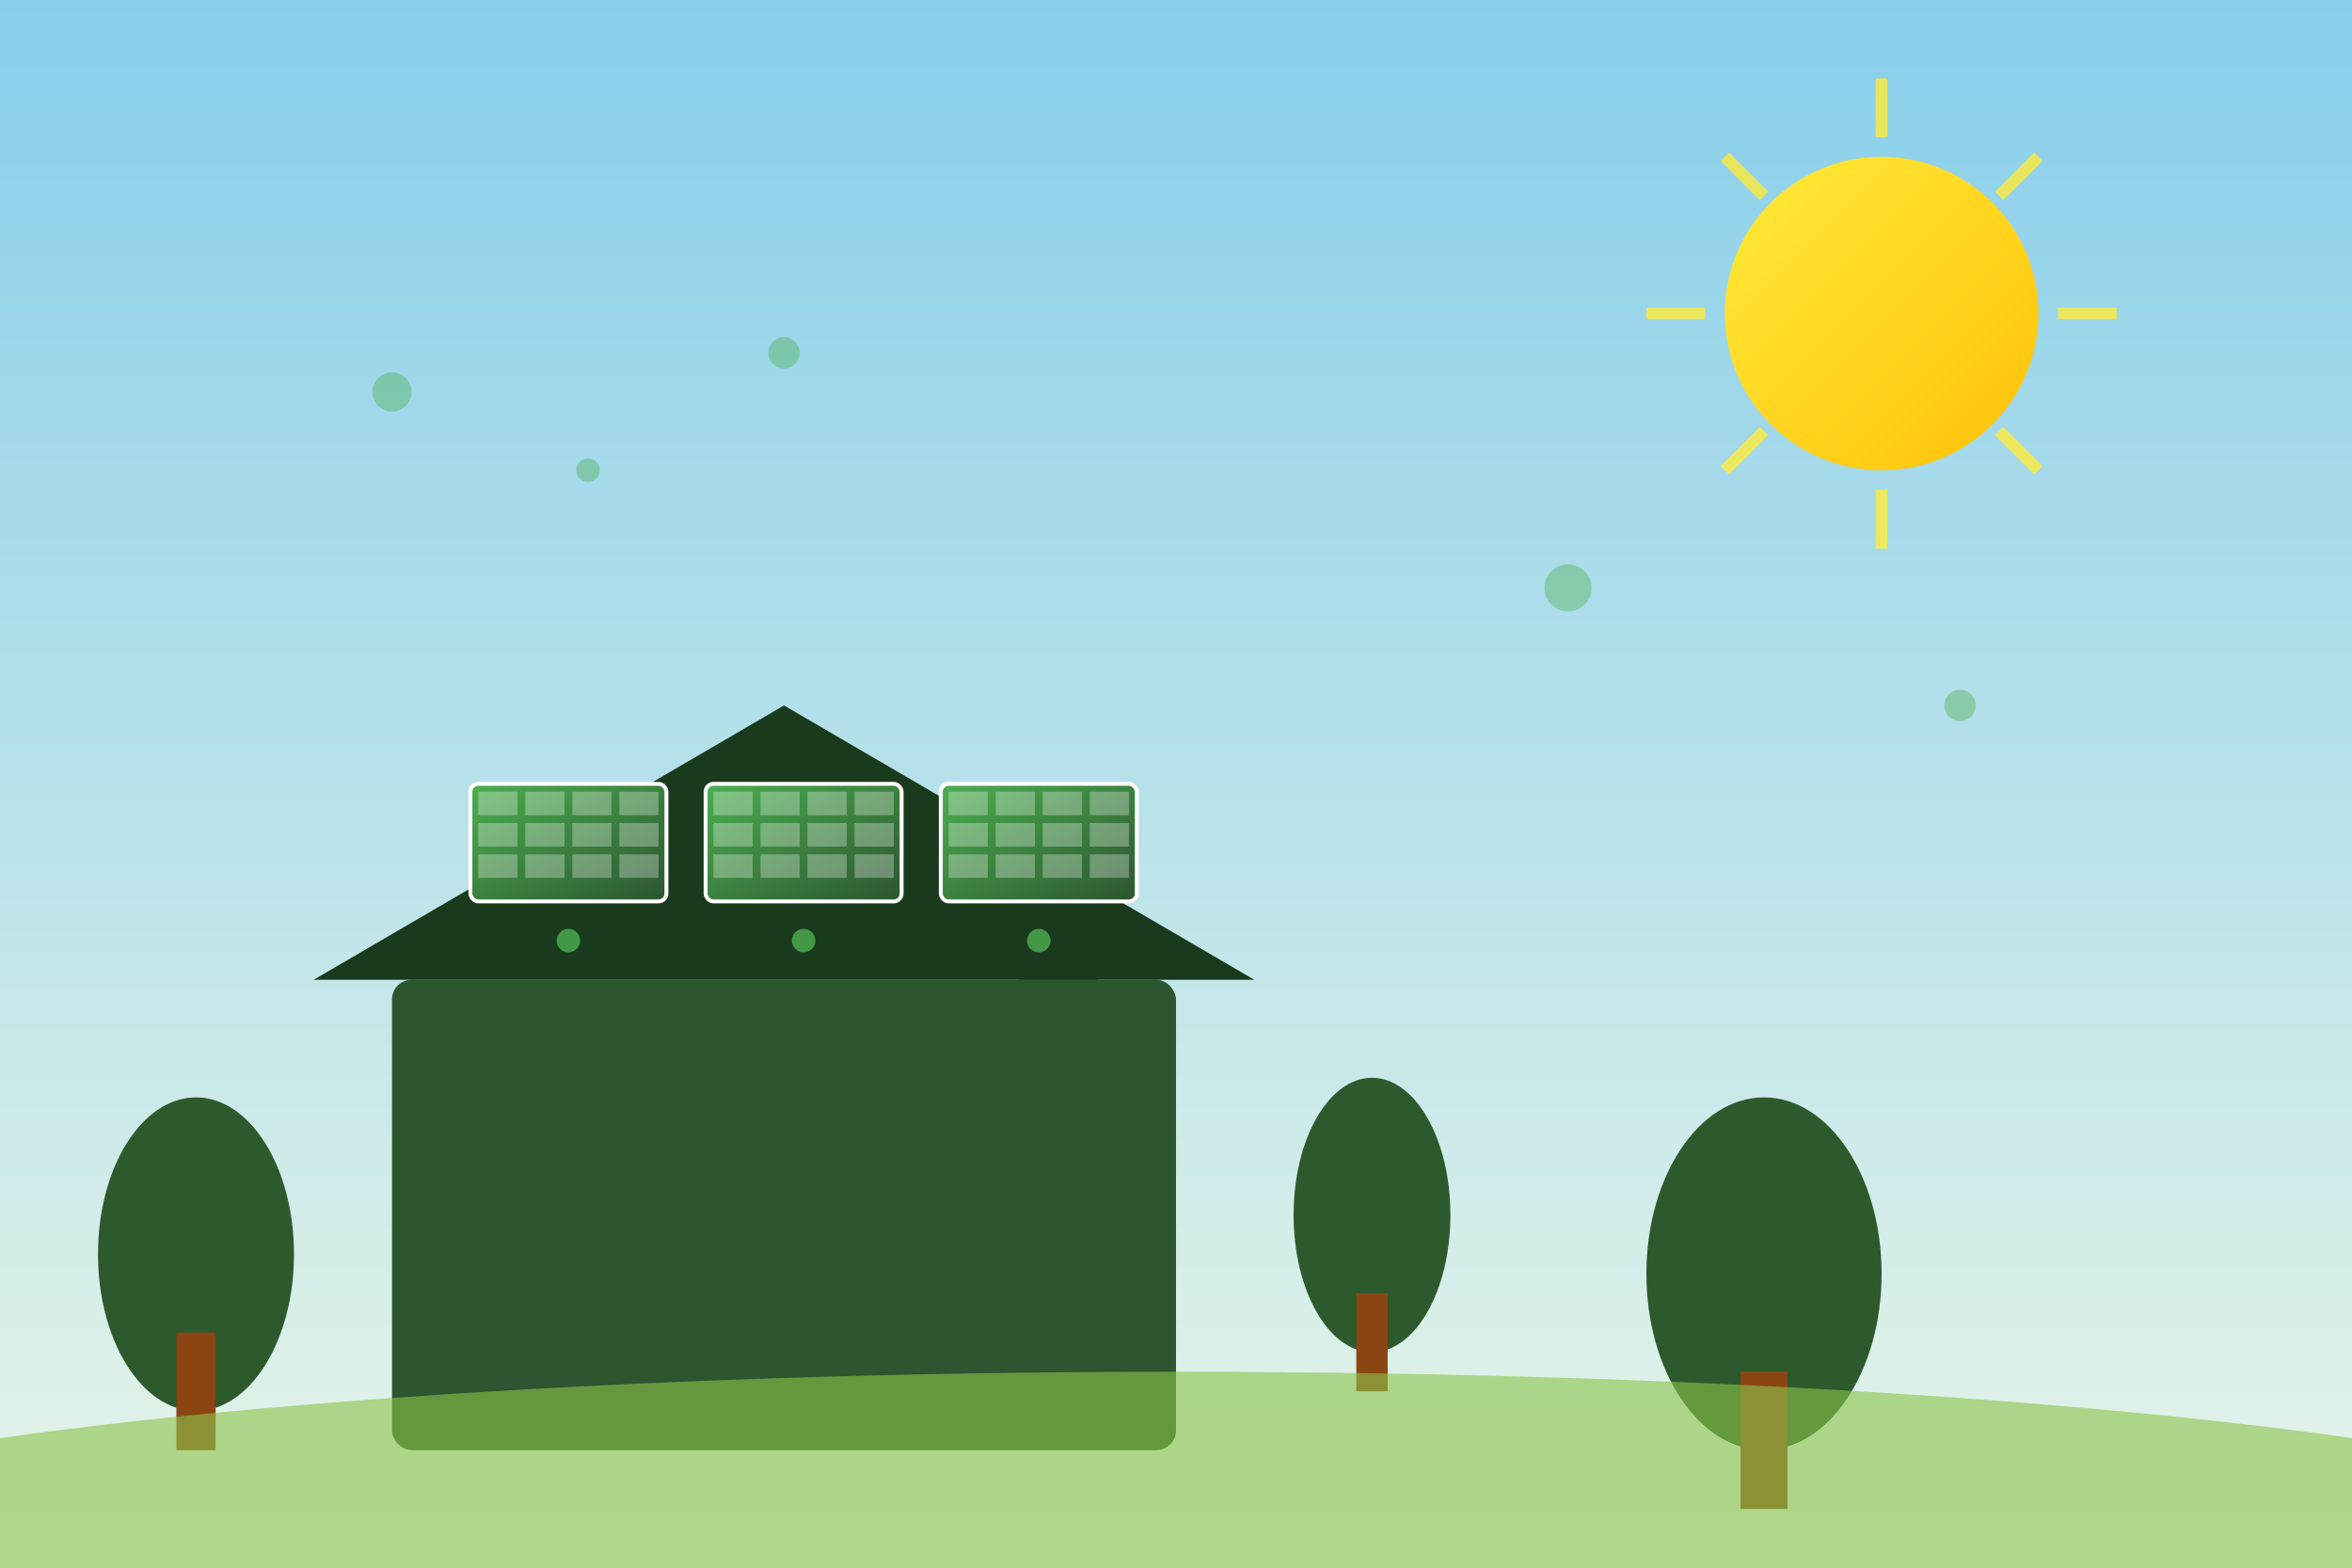 <svg width="600" height="400" viewBox="0 0 600 400" fill="none" xmlns="http://www.w3.org/2000/svg">
  <rect x="0" y="0" width="600" height="400" fill="#808080" stroke="none"/>
  <!-- Sky background with gradient -->
  <defs>
    <linearGradient id="skyGradient" x1="0%" y1="0%" x2="0%" y2="100%">
      <stop offset="0%" style="stop-color:#87CEEB;stop-opacity:1" />
      <stop offset="100%" style="stop-color:#e8f5e8;stop-opacity:1" />
    </linearGradient>
    <linearGradient id="sunGradient" x1="0%" y1="0%" x2="100%" y2="100%">
      <stop offset="0%" style="stop-color:#ffeb3b;stop-opacity:1" />
      <stop offset="100%" style="stop-color:#ffc107;stop-opacity:1" />
    </linearGradient>
    <linearGradient id="panelGradient" x1="0%" y1="0%" x2="100%" y2="100%">
      <stop offset="0%" style="stop-color:#4CAF50;stop-opacity:1" />
      <stop offset="100%" style="stop-color:#2c5530;stop-opacity:1" />
    </linearGradient>
  </defs>
  
  <!-- Sky background -->
  <rect width="600" height="400" fill="url(#skyGradient)"/>
  
  <!-- Sun -->
  <circle cx="480" cy="80" r="40" fill="url(#sunGradient)"/>
  <!-- Sun rays -->
  <g stroke="#ffeb3b" stroke-width="3" opacity="0.8">
    <line x1="480" y1="20" x2="480" y2="35"/>
    <line x1="520" y1="40" x2="510" y2="50"/>
    <line x1="540" y1="80" x2="525" y2="80"/>
    <line x1="520" y1="120" x2="510" y2="110"/>
    <line x1="480" y1="140" x2="480" y2="125"/>
    <line x1="440" y1="120" x2="450" y2="110"/>
    <line x1="420" y1="80" x2="435" y2="80"/>
    <line x1="440" y1="40" x2="450" y2="50"/>
  </g>
  
  <!-- House silhouette -->
  <g fill="#2c5530">
    <!-- House base -->
    <rect x="100" y="250" width="200" height="120" rx="5"/>
    <!-- Roof -->
    <polygon points="80,250 200,180 320,250" fill="#1a3a1d"/>
    <!-- Chimney -->
    <rect x="260" y="200" width="20" height="50" fill="#1a3a1d"/>
  </g>
  
  <!-- Solar panels on roof -->
  <g>
    <!-- Panel 1 -->
    <rect x="120" y="200" width="50" height="30" rx="2" fill="url(#panelGradient)" stroke="#ffffff" stroke-width="1"/>
    <g fill="#ffffff" opacity="0.3">
      <rect x="122" y="202" width="10" height="6"/>
      <rect x="134" y="202" width="10" height="6"/>
      <rect x="146" y="202" width="10" height="6"/>
      <rect x="158" y="202" width="10" height="6"/>
      <rect x="122" y="210" width="10" height="6"/>
      <rect x="134" y="210" width="10" height="6"/>
      <rect x="146" y="210" width="10" height="6"/>
      <rect x="158" y="210" width="10" height="6"/>
      <rect x="122" y="218" width="10" height="6"/>
      <rect x="134" y="218" width="10" height="6"/>
      <rect x="146" y="218" width="10" height="6"/>
      <rect x="158" y="218" width="10" height="6"/>
    </g>
    
    <!-- Panel 2 -->
    <rect x="180" y="200" width="50" height="30" rx="2" fill="url(#panelGradient)" stroke="#ffffff" stroke-width="1"/>
    <g fill="#ffffff" opacity="0.3">
      <rect x="182" y="202" width="10" height="6"/>
      <rect x="194" y="202" width="10" height="6"/>
      <rect x="206" y="202" width="10" height="6"/>
      <rect x="218" y="202" width="10" height="6"/>
      <rect x="182" y="210" width="10" height="6"/>
      <rect x="194" y="210" width="10" height="6"/>
      <rect x="206" y="210" width="10" height="6"/>
      <rect x="218" y="210" width="10" height="6"/>
      <rect x="182" y="218" width="10" height="6"/>
      <rect x="194" y="218" width="10" height="6"/>
      <rect x="206" y="218" width="10" height="6"/>
      <rect x="218" y="218" width="10" height="6"/>
    </g>
    
    <!-- Panel 3 -->
    <rect x="240" y="200" width="50" height="30" rx="2" fill="url(#panelGradient)" stroke="#ffffff" stroke-width="1"/>
    <g fill="#ffffff" opacity="0.3">
      <rect x="242" y="202" width="10" height="6"/>
      <rect x="254" y="202" width="10" height="6"/>
      <rect x="266" y="202" width="10" height="6"/>
      <rect x="278" y="202" width="10" height="6"/>
      <rect x="242" y="210" width="10" height="6"/>
      <rect x="254" y="210" width="10" height="6"/>
      <rect x="266" y="210" width="10" height="6"/>
      <rect x="278" y="210" width="10" height="6"/>
      <rect x="242" y="218" width="10" height="6"/>
      <rect x="254" y="218" width="10" height="6"/>
      <rect x="266" y="218" width="10" height="6"/>
      <rect x="278" y="218" width="10" height="6"/>
    </g>
  </g>
  
  <!-- Energy flow visualization -->
  <g fill="#4CAF50" opacity="0.8">
    <circle cx="145" cy="240" r="3">
      <animate attributeName="opacity" values="0.8;0.2;0.8" dur="2s" repeatCount="indefinite"/>
    </circle>
    <circle cx="205" cy="240" r="3">
      <animate attributeName="opacity" values="0.2;0.8;0.2" dur="2s" repeatCount="indefinite"/>
    </circle>
    <circle cx="265" cy="240" r="3">
      <animate attributeName="opacity" values="0.8;0.2;0.8" dur="2s" repeatCount="indefinite"/>
    </circle>
  </g>
  
  <!-- Trees for environment -->
  <g fill="#2d5a2d">
    <!-- Tree 1 -->
    <ellipse cx="50" cy="320" rx="25" ry="40"/>
    <rect x="45" y="340" width="10" height="30" fill="#8B4513"/>
    
    <!-- Tree 2 -->
    <ellipse cx="350" cy="310" rx="20" ry="35"/>
    <rect x="346" y="330" width="8" height="25" fill="#8B4513"/>
    
    <!-- Tree 3 -->
    <ellipse cx="450" cy="325" rx="30" ry="45"/>
    <rect x="444" y="350" width="12" height="35" fill="#8B4513"/>
  </g>
  
  <!-- Ground -->
  <ellipse cx="300" cy="400" rx="400" ry="50" fill="#8BC34A" opacity="0.6"/>
  
  <!-- Decorative elements -->
  <g fill="#4CAF50" opacity="0.4">
    <circle cx="100" cy="100" r="5"/>
    <circle cx="150" cy="120" r="3"/>
    <circle cx="200" cy="90" r="4"/>
    <circle cx="400" cy="150" r="6"/>
    <circle cx="500" cy="180" r="4"/>
  </g>
</svg>
